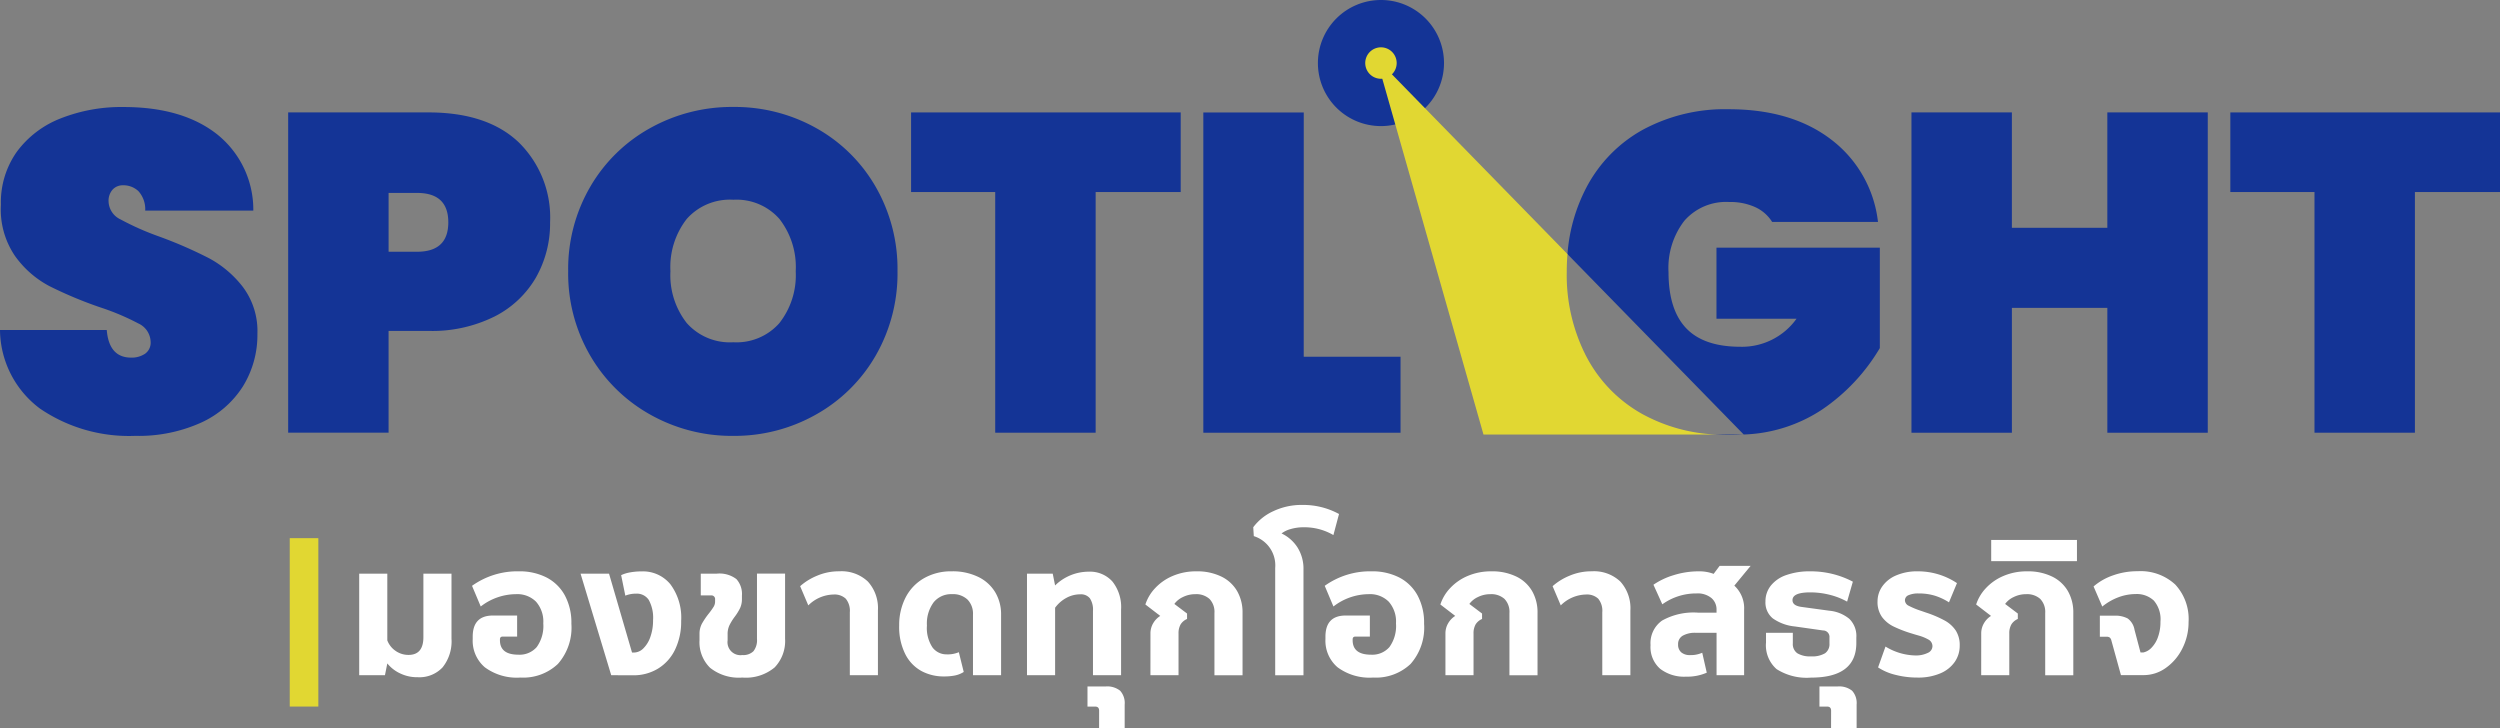 <svg xmlns="http://www.w3.org/2000/svg" width="261.001" height="76.002" viewBox="0 0 261.001 76.002">
  <rect x="0" y="0" width="261.001" height="76.002" fill="#808080" stroke="none"/>
  <g id="Group_5391" data-name="Group 5391" transform="translate(-302.807 703.552)">
    <g id="Group_4625" data-name="Group 4625" transform="translate(302.807 -703.552)">
      <g id="Group_4612" data-name="Group 4612" transform="translate(0 11.171)">
        <path id="Path_3486" data-name="Path 3486" d="M307.034-617.235a10.35,10.35,0,0,1-4.227-8.241h11.146q.236,2.882,2.55,2.881a2.5,2.5,0,0,0,1.44-.4,1.408,1.408,0,0,0,.59-1.252,2.173,2.173,0,0,0-1.275-1.912,25.479,25.479,0,0,0-3.967-1.677,42.721,42.721,0,0,1-5.313-2.219,10.288,10.288,0,0,1-3.613-3.165,8.622,8.622,0,0,1-1.464-5.337,9.137,9.137,0,0,1,1.677-5.549,10.353,10.353,0,0,1,4.581-3.471,17.235,17.235,0,0,1,6.541-1.181q6.139,0,9.753,2.833a10.065,10.065,0,0,1,3.8,7.982H317.967a2.806,2.806,0,0,0-.708-2.031,2.278,2.278,0,0,0-1.606-.614,1.431,1.431,0,0,0-1.086.448,1.749,1.749,0,0,0-.425,1.252,2.144,2.144,0,0,0,1.252,1.865,28.535,28.535,0,0,0,3.991,1.771,45.368,45.368,0,0,1,5.219,2.267,11.066,11.066,0,0,1,3.566,3.023,7.671,7.671,0,0,1,1.511,4.865,10.208,10.208,0,0,1-1.511,5.5,10.127,10.127,0,0,1-4.392,3.8,15.812,15.812,0,0,1-6.848,1.37,16.492,16.492,0,0,1-9.894-2.81" transform="translate(-302.807 648.76)" fill="#143496"/>
      </g>
      <g id="Group_4613" data-name="Group 4613" transform="translate(30.084 11.737)">
        <path id="Path_3487" data-name="Path 3487" d="M476.251-628.766a10.435,10.435,0,0,1-4.322,4.085,14.626,14.626,0,0,1-6.919,1.511h-4.156v10.626H450.37v-33.438h14.641q6.139,0,9.422,3.117a10.986,10.986,0,0,1,3.282,8.359,11.407,11.407,0,0,1-1.464,5.738m-9.162-5.738q0-3.069-3.259-3.07h-2.975v6.14h2.975q3.259,0,3.259-3.07" transform="translate(-450.37 645.981)" fill="#143496"/>
      </g>
      <g id="Group_4614" data-name="Group 4614" transform="translate(59.318 11.171)">
        <path id="Path_3488" data-name="Path 3488" d="M602.332-616.646a16.607,16.607,0,0,1-6.258-6.14,17.037,17.037,0,0,1-2.314-8.832,17.041,17.041,0,0,1,2.314-8.832,16.436,16.436,0,0,1,6.258-6.116,17.508,17.508,0,0,1,8.666-2.2,17.38,17.38,0,0,1,8.643,2.2,16.32,16.32,0,0,1,6.21,6.116,17.182,17.182,0,0,1,2.291,8.832,17.179,17.179,0,0,1-2.291,8.832,16.443,16.443,0,0,1-6.234,6.14,17.272,17.272,0,0,1-8.619,2.22,17.359,17.359,0,0,1-8.666-2.22m13.484-9.564a8.092,8.092,0,0,0,1.7-5.408,8.169,8.169,0,0,0-1.7-5.455A5.966,5.966,0,0,0,611-639.079a6.021,6.021,0,0,0-4.864,2.007,8.169,8.169,0,0,0-1.7,5.455,8.092,8.092,0,0,0,1.7,5.408A6.019,6.019,0,0,0,611-624.2a5.964,5.964,0,0,0,4.817-2.007" transform="translate(-593.76 648.761)" fill="#143496"/>
      </g>
      <g id="Group_4615" data-name="Group 4615" transform="translate(95.117 11.737)">
        <path id="Path_3489" data-name="Path 3489" d="M797.5-645.98v8.312h-8.88v25.125H778.135v-25.125h-8.784v-8.312Z" transform="translate(-769.351 645.98)" fill="#143496"/>
      </g>
      <g id="Group_4616" data-name="Group 4616" transform="translate(125.626 11.738)">
        <path id="Path_3490" data-name="Path 3490" d="M929.482-620.477h10.107v7.934H919V-645.98h10.485Z" transform="translate(-918.998 645.98)" fill="#143496"/>
      </g>
      <g id="Group_4617" data-name="Group 4617" transform="translate(199.557 11.737)">
        <path id="Path_3491" data-name="Path 3491" d="M1312.557-645.98v33.438h-10.485v-13.035h-9.965v13.035h-10.485V-645.98h10.485v12.043h9.965V-645.98Z" transform="translate(-1281.622 645.98)" fill="#143496"/>
      </g>
      <g id="Group_4618" data-name="Group 4618" transform="translate(232.852 11.737)">
        <path id="Path_3492" data-name="Path 3492" d="M1473.083-645.98v8.312H1464.2v25.125h-10.485v-25.125h-8.785v-8.312Z" transform="translate(-1444.934 645.98)" fill="#143496"/>
      </g>
      <g id="Group_4619" data-name="Group 4619" transform="translate(137.591)">
        <path id="Path_3493" data-name="Path 3493" d="M990.847-696.97a6.582,6.582,0,0,1-6.583,6.582,6.582,6.582,0,0,1-6.582-6.582,6.582,6.582,0,0,1,6.582-6.582,6.582,6.582,0,0,1,6.583,6.583" transform="translate(-977.683 703.552)" fill="#143496"/>
      </g>
      <g id="Group_4620" data-name="Group 4620" transform="translate(142.531 4.941)">
        <path id="Path_3494" data-name="Path 3494" d="M1005.2-677.677a1.641,1.641,0,0,1-1.641,1.642,1.641,1.641,0,0,1-1.641-1.642,1.641,1.641,0,0,1,1.641-1.641,1.641,1.641,0,0,1,1.641,1.641" transform="translate(-1001.917 679.318)" fill="#e1d732"/>
      </g>
      <g id="Group_4621" data-name="Group 4621" transform="translate(179.134 45.367)">
        <path id="Path_3495" data-name="Path 3495" d="M1182.888-480.986q.75,0,1.467-.044h-2.9c.47.028.949.044,1.437.044" transform="translate(-1181.452 481.03)" fill="#143496"/>
      </g>
      <g id="Group_4622" data-name="Group 4622" transform="translate(163.646 11.407)">
        <path id="Path_3496" data-name="Path 3496" d="M1121.039-633.151v7.415h8.359a7,7,0,0,1-5.856,2.928q-3.825,0-5.667-1.936t-1.843-5.856a8.054,8.054,0,0,1,1.653-5.361,5.78,5.78,0,0,1,4.676-1.96,6.3,6.3,0,0,1,2.739.543,4.064,4.064,0,0,1,1.748,1.535H1137.9a12.561,12.561,0,0,0-4.888-8.6q-4.133-3.164-10.7-3.164a18.027,18.027,0,0,0-8.973,2.149,14.65,14.65,0,0,0-5.88,6.022,17.857,17.857,0,0,0-1.977,6.955l18.4,18.834a15.745,15.745,0,0,0,8.212-2.624,20.132,20.132,0,0,0,6-6.4v-10.485Z" transform="translate(-1105.484 647.603)" fill="#143496"/>
      </g>
      <g id="Group_4623" data-name="Group 4623" transform="translate(143.715 6.124)">
        <path id="Path_3497" data-name="Path 3497" d="M1029.63-642.4a18.554,18.554,0,0,1-2.054-8.831q0-.959.077-1.877l-19.931-20.408,11.161,39.242h24.258a17.563,17.563,0,0,1-7.607-2.1,14.594,14.594,0,0,1-5.9-6.022" transform="translate(-1007.722 673.513)" fill="#e1d732"/>
      </g>
      <g id="Group_4624" data-name="Group 4624" transform="translate(182.037 45.367)">
        <path id="Path_3498" data-name="Path 3498" d="M1195.693-481.031Z" transform="translate(-1195.689 481.031)" fill="#143496"/>
      </g>
    </g>
    <g id="Group_4626" data-name="Group 4626" transform="translate(340.308 -650.835)">
      <path id="Path_3499" data-name="Path 3499" d="M490.958-398.24a3.774,3.774,0,0,1-1.278-1.013l-.246,1.23h-2.688v-10.6h2.934v6.966a2.328,2.328,0,0,0,.871,1.1,2.319,2.319,0,0,0,1.344.416q1.552,0,1.552-1.855v-6.625h2.934v6.777a4.347,4.347,0,0,1-.928,3,3.308,3.308,0,0,1-2.593,1.032,4.086,4.086,0,0,1-1.9-.428Z" transform="translate(-486.746 415.797)" fill="#fff"/>
      <path id="Path_3500" data-name="Path 3500" d="M545.841-399.807a3.643,3.643,0,0,1-1.268-2.943V-403q0-2.215,2.12-2.215h2.518v2.2H547.7q-.284,0-.284.3v.076q0,1.515,1.931,1.514a2.368,2.368,0,0,0,1.912-.8,3.76,3.76,0,0,0,.682-2.471,3.131,3.131,0,0,0-.757-2.262,2.756,2.756,0,0,0-2.082-.786,6.054,6.054,0,0,0-3.691,1.287l-.909-2.158a8.134,8.134,0,0,1,4.884-1.514,6.2,6.2,0,0,1,2.877.634,4.563,4.563,0,0,1,1.921,1.865,5.983,5.983,0,0,1,.691,2.972,5.724,5.724,0,0,1-1.41,4.2,5.262,5.262,0,0,1-3.909,1.42,5.618,5.618,0,0,1-3.715-1.069Z" transform="translate(-532.723 416.758)" fill="#fff"/>
      <path id="Path_3501" data-name="Path 3501" d="M603.31-398.983l-3.2-10.6h2.972l2.4,8.234h.208a1.4,1.4,0,0,0,.966-.426,3.057,3.057,0,0,0,.738-1.2,5.1,5.1,0,0,0,.284-1.76,3.859,3.859,0,0,0-.445-2.1,1.482,1.482,0,0,0-1.315-.662,2.988,2.988,0,0,0-1.136.208l-.436-2.139a3.576,3.576,0,0,1,.956-.293,6.681,6.681,0,0,1,1.183-.1,3.7,3.7,0,0,1,3.01,1.354,5.838,5.838,0,0,1,1.117,3.814,6.689,6.689,0,0,1-.634,2.991,4.7,4.7,0,0,1-1.779,1.988,4.888,4.888,0,0,1-2.6.7Z" transform="translate(-576.999 416.758)" fill="#fff"/>
      <path id="Path_3502" data-name="Path 3502" d="M662.117-398.8a3.737,3.737,0,0,1-1.1-2.877v-.625a2.263,2.263,0,0,1,.255-1.107,8.265,8.265,0,0,1,.729-1.07,7.12,7.12,0,0,0,.492-.691,1.044,1.044,0,0,0,.151-.539v-.208a.385.385,0,0,0-.109-.326.385.385,0,0,0-.326-.109h-1.06v-2.272h1.666a2.907,2.907,0,0,1,2.054.568,2.319,2.319,0,0,1,.577,1.722v.341a2.245,2.245,0,0,1-.189.956,5.443,5.443,0,0,1-.568.918,5.685,5.685,0,0,0-.549.889,2.133,2.133,0,0,0-.189.928v.643a1.355,1.355,0,0,0,.383,1.15,1.355,1.355,0,0,0,1.15.383,1.521,1.521,0,0,0,1.164-.4,1.855,1.855,0,0,0,.369-1.287v-6.815h2.934v6.8a3.984,3.984,0,0,1-1.088,2.991,4.686,4.686,0,0,1-3.379,1.06,4.8,4.8,0,0,1-3.367-1.023Z" transform="translate(-625.489 415.797)" fill="#fff"/>
      <path id="Path_3503" data-name="Path 3503" d="M717.734-405.552a1.98,1.98,0,0,0-.426-1.42,1.714,1.714,0,0,0-1.278-.435,3.828,3.828,0,0,0-2.631,1.136l-.852-2.007a6.211,6.211,0,0,1,1.76-1.089,5.832,5.832,0,0,1,2.328-.464,3.992,3.992,0,0,1,2.982,1.069,4.127,4.127,0,0,1,1.051,3.019v6.758h-2.934Z" transform="translate(-666.513 416.758)" fill="#fff"/>
      <path id="Path_3504" data-name="Path 3504" d="M765.589-399.409a4.1,4.1,0,0,1-1.7-1.76,6.3,6.3,0,0,1-.644-3,6.276,6.276,0,0,1,.663-2.915,4.867,4.867,0,0,1,1.912-2.016,5.684,5.684,0,0,1,2.915-.729,6.1,6.1,0,0,1,2.773.587,4.184,4.184,0,0,1,1.77,1.609,4.477,4.477,0,0,1,.606,2.328v6.322H770.95v-6.341a2.1,2.1,0,0,0-.568-1.552,2.2,2.2,0,0,0-1.628-.568,2.343,2.343,0,0,0-1.912.852,3.722,3.722,0,0,0-.7,2.423,3.661,3.661,0,0,0,.577,2.281,1.811,1.811,0,0,0,1.486.729,2.964,2.964,0,0,0,1.268-.227l.511,2.063a2.724,2.724,0,0,1-.918.369,5.8,5.8,0,0,1-1.164.1,4.877,4.877,0,0,1-2.313-.555Z" transform="translate(-706.871 416.758)" fill="#fff"/>
      <path id="Path_3505" data-name="Path 3505" d="M828.7-398.835v-10.6h2.688l.246,1.23a5.019,5.019,0,0,1,3.5-1.439,3.149,3.149,0,0,1,2.48,1.022,4.278,4.278,0,0,1,.909,2.934v6.852h-2.934v-6.72a2.138,2.138,0,0,0-.322-1.306,1.189,1.189,0,0,0-1-.417,3.009,3.009,0,0,0-1.467.378,3.543,3.543,0,0,0-1.164,1.022v7.042Z" transform="translate(-758.983 416.61)" fill="#fff"/>
      <path id="Path_3506" data-name="Path 3506" d="M860.921-348.334q0-.436-.416-.435h-.8v-2.1H861.6a2.159,2.159,0,0,1,1.514.445,1.911,1.911,0,0,1,.473,1.448v2.442h-2.669Z" transform="translate(-783.672 369.819)" fill="#fff"/>
      <path id="Path_3507" data-name="Path 3507" d="M889.859-403.337a2.073,2.073,0,0,1,.284-1.069,2.207,2.207,0,0,1,.738-.767l-1.552-1.193a4.509,4.509,0,0,1,1.013-1.7,5.346,5.346,0,0,1,1.836-1.278,6.169,6.169,0,0,1,2.489-.483,5.721,5.721,0,0,1,2.6.549,3.826,3.826,0,0,1,1.647,1.524,4.432,4.432,0,0,1,.559,2.243v6.531h-2.934v-6.493a1.94,1.94,0,0,0-.521-1.477,2.052,2.052,0,0,0-1.467-.492,2.885,2.885,0,0,0-1.306.3,2.276,2.276,0,0,0-.89.72l1.325,1v.568a1.473,1.473,0,0,0-.672.568,1.853,1.853,0,0,0-.218.965v4.335h-2.934Z" transform="translate(-807.252 416.758)" fill="#fff"/>
      <path id="Path_3508" data-name="Path 3508" d="M946.862-437.225a3.2,3.2,0,0,0-2.234-3.332l-.057-.928a5.409,5.409,0,0,1,2.092-1.675,6.853,6.853,0,0,1,3.019-.653,7.779,7.779,0,0,1,3.843.946l-.587,2.2a5.967,5.967,0,0,0-3.085-.814,4.731,4.731,0,0,0-1.391.19,2.759,2.759,0,0,0-.937.454,4.01,4.01,0,0,1,1.675,1.477,4.171,4.171,0,0,1,.615,2.291v11.036h-2.953Z" transform="translate(-851.232 443.812)" fill="#fff"/>
      <path id="Path_3509" data-name="Path 3509" d="M982.5-399.807a3.644,3.644,0,0,1-1.269-2.943V-403q0-2.215,2.12-2.215h2.518v2.2h-1.514q-.284,0-.284.3v.076q0,1.515,1.931,1.514a2.368,2.368,0,0,0,1.912-.8,3.761,3.761,0,0,0,.682-2.471,3.133,3.133,0,0,0-.757-2.262,2.757,2.757,0,0,0-2.082-.786,6.055,6.055,0,0,0-3.692,1.287l-.909-2.158a8.134,8.134,0,0,1,4.884-1.514,6.2,6.2,0,0,1,2.877.634,4.562,4.562,0,0,1,1.921,1.865,5.985,5.985,0,0,1,.691,2.972,5.724,5.724,0,0,1-1.41,4.2,5.262,5.262,0,0,1-3.909,1.42,5.618,5.618,0,0,1-3.71-1.069Z" transform="translate(-880.355 416.758)" fill="#fff"/>
      <path id="Path_3510" data-name="Path 3510" d="M1040.919-403.337a2.068,2.068,0,0,1,.284-1.069,2.207,2.207,0,0,1,.738-.767l-1.552-1.193a4.512,4.512,0,0,1,1.013-1.7,5.341,5.341,0,0,1,1.836-1.278,6.172,6.172,0,0,1,2.489-.483,5.724,5.724,0,0,1,2.6.549,3.825,3.825,0,0,1,1.647,1.524,4.436,4.436,0,0,1,.559,2.243v6.531H1047.6v-6.493a1.939,1.939,0,0,0-.52-1.477,2.053,2.053,0,0,0-1.467-.492,2.885,2.885,0,0,0-1.307.3,2.279,2.279,0,0,0-.89.72l1.325,1v.568a1.477,1.477,0,0,0-.672.568,1.857,1.857,0,0,0-.217.965v4.335h-2.934Z" transform="translate(-927.515 416.758)" fill="#fff"/>
      <path id="Path_3511" data-name="Path 3511" d="M1103.047-405.552a1.981,1.981,0,0,0-.426-1.42,1.715,1.715,0,0,0-1.278-.435,3.828,3.828,0,0,0-2.631,1.136l-.852-2.007a6.213,6.213,0,0,1,1.761-1.089,5.833,5.833,0,0,1,2.328-.464,3.991,3.991,0,0,1,2.981,1.069,4.127,4.127,0,0,1,1.051,3.019v6.758h-2.934Z" transform="translate(-973.269 416.758)" fill="#fff"/>
      <path id="Path_3512" data-name="Path 3512" d="M1149-401.873a3.008,3.008,0,0,1-1-2.47,2.883,2.883,0,0,1,1.211-2.565,6.721,6.721,0,0,1,3.729-.824h1.95v-.322a1.559,1.559,0,0,0-.53-1.2,2.261,2.261,0,0,0-1.571-.483,6.031,6.031,0,0,0-3.559,1.136l-.927-2.044a7.552,7.552,0,0,1,2.11-1,8.717,8.717,0,0,1,2.641-.4,4.2,4.2,0,0,1,1.533.265l.624-.833h3.237l-1.7,2.063a3.2,3.2,0,0,1,1.022,2.518v6.833h-2.877v-4.429h-2.2a2.588,2.588,0,0,0-1.315.293.988.988,0,0,0-.5.918,1.036,1.036,0,0,0,.332.833,1.364,1.364,0,0,0,.918.284,2.915,2.915,0,0,0,1.269-.246l.473,2.082a5.115,5.115,0,0,1-2.177.416,4.1,4.1,0,0,1-2.693-.825Z" transform="translate(-1013.184 418.975)" fill="#fff"/>
      <path id="Path_3513" data-name="Path 3513" d="M1208.037-399.608a3.309,3.309,0,0,1-1.117-2.783v-1.022h2.8v1.1a1.167,1.167,0,0,0,.473,1.041,2.54,2.54,0,0,0,1.42.322,2.622,2.622,0,0,0,1.468-.322,1.158,1.158,0,0,0,.464-1.022v-.625a.674.674,0,0,0-.176-.522.674.674,0,0,0-.506-.216l-2.934-.416a4.793,4.793,0,0,1-2.3-.842,2.136,2.136,0,0,1-.766-1.77,2.611,2.611,0,0,1,.558-1.647,3.511,3.511,0,0,1,1.619-1.107,7.214,7.214,0,0,1,2.48-.388,9.422,9.422,0,0,1,4.467,1.079l-.6,2.082a7.5,7.5,0,0,0-1.846-.719,8.3,8.3,0,0,0-2-.246q-1.856,0-1.855.814,0,.568.909.7l2.934.4a3.823,3.823,0,0,1,2.092.852,2.5,2.5,0,0,1,.729,1.95v.568q0,3.616-4.733,3.615a5.844,5.844,0,0,1-3.575-.876Z" transform="translate(-1060.049 416.758)" fill="#fff"/>
      <path id="Path_3514" data-name="Path 3514" d="M1235.743-348.334q0-.436-.417-.435h-.8v-2.1h1.893a2.16,2.16,0,0,1,1.515.445,1.912,1.912,0,0,1,.473,1.448v2.442h-2.668Z" transform="translate(-1082.076 369.819)" fill="#fff"/>
      <path id="Path_3515" data-name="Path 3515" d="M1266.116-399.021a5.753,5.753,0,0,1-1.817-.776l.776-2.177a6.187,6.187,0,0,0,3.085.928,2.808,2.808,0,0,0,1.325-.265.78.78,0,0,0,.492-.682.783.783,0,0,0-.435-.719,4.447,4.447,0,0,0-.966-.4q-.53-.151-.7-.208a12.812,12.812,0,0,1-1.978-.757,3.3,3.3,0,0,1-1.2-1,2.7,2.7,0,0,1-.454-1.628,2.7,2.7,0,0,1,.483-1.533,3.343,3.343,0,0,1,1.439-1.155,5.52,5.52,0,0,1,2.3-.435,7.336,7.336,0,0,1,4.07,1.23l-.833,2.007a6.261,6.261,0,0,0-1.438-.681,5.639,5.639,0,0,0-1.741-.246,2.47,2.47,0,0,0-1.042.18.576.576,0,0,0-.378.539.66.66,0,0,0,.4.568,8.522,8.522,0,0,0,1.344.549l.435.152a11.578,11.578,0,0,1,1.979.842,3.292,3.292,0,0,1,1.155,1.05,2.828,2.828,0,0,1,.406,1.571,2.945,2.945,0,0,1-.511,1.685,3.459,3.459,0,0,1-1.5,1.2,5.835,5.835,0,0,1-2.394.445,9.116,9.116,0,0,1-2.3-.284Z" transform="translate(-1105.729 416.758)" fill="#fff"/>
      <path id="Path_3516" data-name="Path 3516" d="M1315.281-403.337a2.071,2.071,0,0,1,.284-1.069,2.2,2.2,0,0,1,.738-.767l-1.552-1.193a4.507,4.507,0,0,1,1.012-1.7,5.343,5.343,0,0,1,1.836-1.278,6.172,6.172,0,0,1,2.489-.483,5.721,5.721,0,0,1,2.6.549,3.827,3.827,0,0,1,1.647,1.524,4.437,4.437,0,0,1,.559,2.243v6.531h-2.934v-6.493a1.943,1.943,0,0,0-.521-1.477,2.053,2.053,0,0,0-1.467-.492,2.882,2.882,0,0,0-1.306.3,2.276,2.276,0,0,0-.89.72l1.325,1v.568a1.475,1.475,0,0,0-.672.568,1.853,1.853,0,0,0-.218.965v4.335h-2.934Z" transform="translate(-1145.941 416.758)" fill="#fff"/>
      <path id="Path_3517" data-name="Path 3517" d="M1331.409-423.678h-8.953v-2.215h8.953Z" transform="translate(-1152.075 429.546)" fill="#fff"/>
      <path id="Path_3518" data-name="Path 3518" d="M1376.7-402.58a.644.644,0,0,0-.161-.322.519.519,0,0,0-.35-.095h-.7v-2.2h1.5a2.751,2.751,0,0,1,1.41.293,1.845,1.845,0,0,1,.71,1.183l.625,2.366h.284a1.635,1.635,0,0,0,.851-.483,3.008,3.008,0,0,0,.681-1.107,4.572,4.572,0,0,0,.266-1.628,2.984,2.984,0,0,0-.691-2.2,2.591,2.591,0,0,0-1.9-.682,5.148,5.148,0,0,0-1.788.331,5.969,5.969,0,0,0-1.695.975l-.909-2.1a6.174,6.174,0,0,1,2.026-1.155,7.56,7.56,0,0,1,2.574-.435,5.312,5.312,0,0,1,3.928,1.391,5.287,5.287,0,0,1,1.391,3.909,6.04,6.04,0,0,1-.644,2.754,5.4,5.4,0,0,1-1.723,2.035,3.946,3.946,0,0,1-2.309.757h-2.385Z" transform="translate(-1193.765 416.758)" fill="#fff"/>
    </g>
    <g id="Group_4627" data-name="Group 4627" transform="translate(333.056 -647.367)">
      <rect id="Rectangle_11074" data-name="Rectangle 11074" width="2.985" height="17.58" fill="#e1d732"/>
    </g>
  </g>
</svg>
